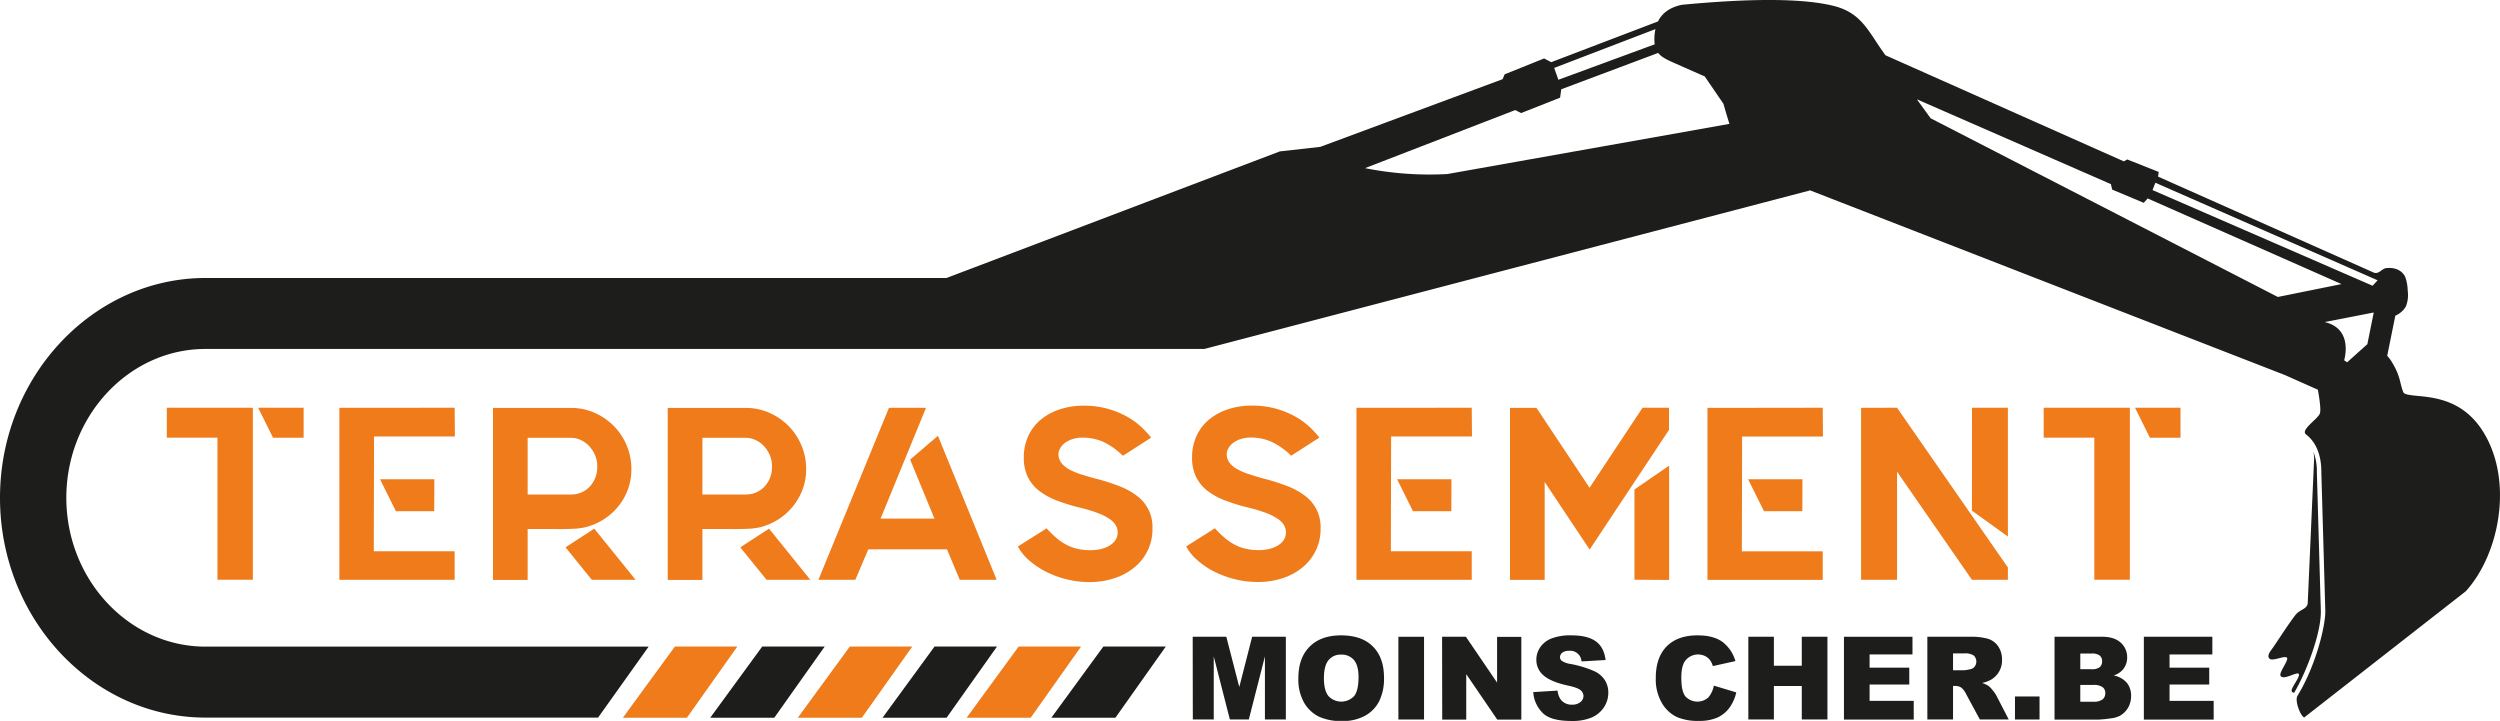 <svg xmlns="http://www.w3.org/2000/svg" viewBox="0 0 944.9 272.47"><defs><style>.cls-1,.cls-3{fill:#ef7b1a;}.cls-2,.cls-4{fill:#1d1d1b;}.cls-3,.cls-4{fill-rule:evenodd;}</style></defs><g id="Calque_2" data-name="Calque 2"><g id="Calque_1-2" data-name="Calque 1"><path class="cls-1" d="M95.57,154.11v65H82.19v-53.7H63.05V154.11Zm2,0h17.19v11.33H103.19Z"/><path class="cls-1" d="M171.84,154.11l.09,10.86H141.37l-.09,43.39h30.56v10.78H128.27v-65Zm-7.71,39.11H149.64l-6-12.08h20.53Z"/><path class="cls-1" d="M225.44,197.77a23.2,23.2,0,0,1-4.13,1.49,25.16,25.16,0,0,1-4.65.6q-2.73.13-6.78.09c-2.69,0-6.18,0-10.45,0v19.23h-13.1v-65h29.45a21.79,21.79,0,0,1,8.87,1.81,23.61,23.61,0,0,1,7.25,4.92,23.32,23.32,0,0,1,4.92,7.34,22.49,22.49,0,0,1,1.81,9A21.82,21.82,0,0,1,235,189.59,22.67,22.67,0,0,1,225.44,197.77Zm-26-10.87h16.35a9.52,9.52,0,0,0,7.06-2.93,10.69,10.69,0,0,0,2.88-7.85,10.17,10.17,0,0,0-.79-4,12,12,0,0,0-2.14-3.39,10.14,10.14,0,0,0-3.15-2.36,8.71,8.71,0,0,0-3.86-.89H199.43V186.9Zm40.78,32.24H223.68l-9.94-12.27,10.87-7.06Z"/><path class="cls-1" d="M291.49,197.77a23.2,23.2,0,0,1-4.13,1.49,25.16,25.16,0,0,1-4.65.6q-2.73.13-6.78.09t-10.45,0v19.23h-13.1v-65h29.45a21.79,21.79,0,0,1,8.87,1.81,23.61,23.61,0,0,1,7.25,4.92,23.15,23.15,0,0,1,4.92,7.34,22.5,22.5,0,0,1,1.82,9A21.89,21.89,0,0,1,301,189.59,22.7,22.7,0,0,1,291.49,197.77Zm-26-10.87h16.35a9.52,9.52,0,0,0,7.06-2.93,10.69,10.69,0,0,0,2.88-7.85,10.17,10.17,0,0,0-.79-4,11.92,11.92,0,0,0-2.13-3.39,10.3,10.3,0,0,0-3.16-2.36,8.71,8.71,0,0,0-3.86-.89H265.48V186.9Zm40.78,32.24H289.73l-9.94-12.27,10.87-7.06Z"/><path class="cls-1" d="M357.92,207.62H328.19l-4.92,11.52H309.33l26.66-65h14L332.83,196h20.35L344,173.71l10.5-9,22.2,54.44H362.75Z"/><path class="cls-1" d="M415.05,181.14a79.35,79.35,0,0,1,8.22,2.69,26.3,26.3,0,0,1,6.51,3.63,14.52,14.52,0,0,1,5.8,12.17v.28a18.37,18.37,0,0,1-1.81,8.17,18.83,18.83,0,0,1-5,6.36,23,23,0,0,1-7.52,4.09A29.64,29.64,0,0,1,411.8,220a34.93,34.93,0,0,1-9.06-1.15,36.73,36.73,0,0,1-7.85-3,31,31,0,0,1-6.18-4.29,19,19,0,0,1-4-5l10.87-6.87a42.57,42.57,0,0,0,3.53,3.48,21.33,21.33,0,0,0,3.72,2.6,17.19,17.19,0,0,0,4.27,1.63,22,22,0,0,0,5.11.55,17.62,17.62,0,0,0,3.58-.37,11.11,11.11,0,0,0,3.3-1.21,7.43,7.43,0,0,0,2.41-2.09,5.11,5.11,0,0,0,.93-3.12,5.28,5.28,0,0,0-.65-2.51,7.4,7.4,0,0,0-2.23-2.37,19.42,19.42,0,0,0-4.27-2.24,55.57,55.57,0,0,0-6.78-2.09,72.44,72.44,0,0,1-9-2.75,26,26,0,0,1-6.78-3.72,14.8,14.8,0,0,1-4.27-5.26,16.47,16.47,0,0,1-1.49-7.26,19.15,19.15,0,0,1,1.72-8.23,17.48,17.48,0,0,1,4.79-6.19,22,22,0,0,1,7.2-3.86,28.37,28.37,0,0,1,8.87-1.35,33.36,33.36,0,0,1,8.92,1.11,34.39,34.39,0,0,1,7.15,2.84,27.68,27.68,0,0,1,5.53,3.9,35.76,35.76,0,0,1,3.95,4.23l-10.69,6.87a26.47,26.47,0,0,0-7.57-5.34,18.82,18.82,0,0,0-7.48-1.53,12.55,12.55,0,0,0-4.13.6,9.71,9.71,0,0,0-2.84,1.49,6.51,6.51,0,0,0-1.71,2,4.45,4.45,0,0,0-.61,2.14,5.34,5.34,0,0,0,1,3.21,9.44,9.44,0,0,0,2.88,2.46,25.07,25.07,0,0,0,4.73,2C410.48,179.9,412.64,180.52,415.05,181.14Z"/><path class="cls-1" d="M478.59,181.14a78.77,78.77,0,0,1,8.23,2.69,26.41,26.41,0,0,1,6.5,3.63,14.57,14.57,0,0,1,5.81,12.17v.28a18.37,18.37,0,0,1-1.82,8.17,18.8,18.8,0,0,1-5,6.36,23.17,23.17,0,0,1-7.53,4.09,29.64,29.64,0,0,1-9.43,1.44,34.86,34.86,0,0,1-9-1.15,36.53,36.53,0,0,1-7.85-3,30.45,30.45,0,0,1-6.18-4.29,18.8,18.8,0,0,1-4-5l10.87-6.87a39.69,39.69,0,0,0,3.53,3.48,20.89,20.89,0,0,0,3.71,2.6,17.26,17.26,0,0,0,4.28,1.63,21.94,21.94,0,0,0,5.11.55,17.6,17.6,0,0,0,3.57-.37,11,11,0,0,0,3.3-1.21,7.47,7.47,0,0,0,2.42-2.09,5.48,5.48,0,0,0,.27-5.63,7.29,7.29,0,0,0-2.23-2.37,19.19,19.19,0,0,0-4.27-2.24,55.57,55.57,0,0,0-6.78-2.09,71.74,71.74,0,0,1-9-2.75,25.64,25.64,0,0,1-6.78-3.72,14.83,14.83,0,0,1-4.28-5.26,16.47,16.47,0,0,1-1.48-7.26,19.3,19.3,0,0,1,1.71-8.23,17.6,17.6,0,0,1,4.79-6.19,22,22,0,0,1,7.2-3.86,28.37,28.37,0,0,1,8.87-1.35,33.3,33.3,0,0,1,8.92,1.11,34.17,34.17,0,0,1,7.15,2.84,27.4,27.4,0,0,1,5.53,3.9,35.76,35.76,0,0,1,3.95,4.23l-10.68,6.87a26.5,26.5,0,0,0-7.58-5.34,18.77,18.77,0,0,0-7.47-1.53,12.61,12.61,0,0,0-4.14.6,9.52,9.52,0,0,0-2.83,1.49,6.42,6.42,0,0,0-1.72,2,4.55,4.55,0,0,0-.6,2.14,5.33,5.33,0,0,0,1,3.21,9.44,9.44,0,0,0,2.88,2.46,24.9,24.9,0,0,0,4.74,2Q475,180.21,478.59,181.14Z"/><path class="cls-1" d="M556.26,154.11l.09,10.86H525.79l-.1,43.39h30.57v10.78H512.69v-65Zm-7.71,39.11h-14.5l-6-12.08h20.53Z"/><path class="cls-1" d="M620.82,154.11h10v8.36l-30,45.24-17-25.55v37h-13.1v-65h10l20.07,30.19Zm-3.06,65V185l13.1-9v43.2Z"/><path class="cls-1" d="M688.92,154.11,689,165H658.45l-.1,43.39h30.57v10.78H645.35v-65Zm-7.71,39.11H666.72l-6-12.08h20.53Z"/><path class="cls-1" d="M717,154.11l41.9,60.38v4.65H745.31L717,178.26v40.88H703.41v-65Zm28.34,0h13.56v48.68L745.31,193Z"/><path class="cls-1" d="M805,154.11v65H791.57v-53.7H772.43V154.11Zm1.95,0h17.19v11.33H812.57Z"/><path class="cls-2" d="M450.79,240.67H463.5l4.9,19,4.86-19H486v31.27h-7.91V248.09L472,271.94h-7.16l-6.09-23.85v23.85h-7.91Z"/><path class="cls-2" d="M490.73,256.33q0-7.66,4.27-11.93t11.88-4.26q7.8,0,12,4.19t4.22,11.74a19.39,19.39,0,0,1-1.84,9,13.13,13.13,0,0,1-5.34,5.46,17.59,17.59,0,0,1-8.69,2,20,20,0,0,1-8.75-1.68,13.16,13.16,0,0,1-5.62-5.34A17.64,17.64,0,0,1,490.73,256.33Zm9.66,0c0,3.16.59,5.42,1.76,6.8a6.66,6.66,0,0,0,9.61,0q1.71-2,1.71-7.27c0-2.94-.6-5.09-1.78-6.45a6.09,6.09,0,0,0-4.83-2,5.88,5.88,0,0,0-4.7,2.07Q500.39,251.59,500.39,256.37Z"/><path class="cls-2" d="M528.54,240.67h9.69v31.27h-9.69Z"/><path class="cls-2" d="M545.05,240.67h9L565.84,258v-17.3H575v31.27h-9.11l-11.71-17.17v17.17h-9.08Z"/><path class="cls-2" d="M579.51,261.59l9.19-.57a6.93,6.93,0,0,0,1.22,3.41,5.08,5.08,0,0,0,4.26,1.9,4.72,4.72,0,0,0,3.19-1,2.91,2.91,0,0,0,1.12-2.25,2.85,2.85,0,0,0-1.07-2.18q-1.06-1-4.94-1.81-6.36-1.42-9.07-3.8a7.63,7.63,0,0,1-2.73-6,8.23,8.23,0,0,1,1.4-4.56,9.26,9.26,0,0,1,4.2-3.37,19.77,19.77,0,0,1,7.69-1.22q6,0,9.14,2.23c2.09,1.48,3.34,3.85,3.74,7.09l-9.11.53a4.25,4.25,0,0,0-4.73-4,3.92,3.92,0,0,0-2.54.71,2.19,2.19,0,0,0-.85,1.74,1.74,1.74,0,0,0,.7,1.35,8.09,8.09,0,0,0,3.24,1.15,40.64,40.64,0,0,1,9.08,2.76,9.51,9.51,0,0,1,4,3.47,8.79,8.79,0,0,1,1.24,4.62,9.9,9.9,0,0,1-1.66,5.55,10.47,10.47,0,0,1-4.65,3.85,18.87,18.87,0,0,1-7.53,1.31c-5.31,0-9-1-11-3.07A12.11,12.11,0,0,1,579.51,261.59Z"/><path class="cls-2" d="M647.77,259.14l8.47,2.56a15.69,15.69,0,0,1-2.69,5.95,11.78,11.78,0,0,1-4.55,3.61,17.07,17.07,0,0,1-6.92,1.21,20,20,0,0,1-8.33-1.48,13.14,13.14,0,0,1-5.58-5.21,17.71,17.71,0,0,1-2.35-9.55q0-7.76,4.13-11.93t11.68-4.16c3.94,0,7,.79,9.29,2.39a14,14,0,0,1,5,7.33l-8.53,1.9a7.28,7.28,0,0,0-.94-2.09,5.46,5.46,0,0,0-2-1.7,6.1,6.1,0,0,0-7.66,2q-1.32,2-1.32,6.16c0,3.46.52,5.84,1.58,7.12a6.21,6.21,0,0,0,8.62.37A9.61,9.61,0,0,0,647.77,259.14Z"/><path class="cls-2" d="M660.8,240.67h9.66v10.94H681V240.67h9.7v31.27H681V259.29H670.46v12.65H660.8Z"/><path class="cls-2" d="M696.94,240.67h25.9v6.68H706.63v5h15v6.37h-15v6.17h16.68v7.08H696.94Z"/><path class="cls-2" d="M728.46,271.94V240.67h16.11a23.43,23.43,0,0,1,6.84.77,7.28,7.28,0,0,1,3.82,2.85,8.58,8.58,0,0,1,1.45,5.06,8.36,8.36,0,0,1-4.16,7.55,11.81,11.81,0,0,1-3.39,1.24,9.66,9.66,0,0,1,2.51,1.15,10,10,0,0,1,1.55,1.65,12.54,12.54,0,0,1,1.35,1.94l4.68,9.06H748.3l-5.16-9.56a7.48,7.48,0,0,0-1.75-2.41,4.09,4.09,0,0,0-2.37-.72h-.85v12.69Zm9.71-18.6h4.07a14.21,14.21,0,0,0,2.56-.43,2.52,2.52,0,0,0,1.57-1,3.17,3.17,0,0,0-.35-4.14,5.84,5.84,0,0,0-3.61-.81h-4.24Z"/><path class="cls-2" d="M761.58,263.24h9.28v8.7h-9.28Z"/><path class="cls-2" d="M776.53,240.67h18.08c3,0,5.33.75,6.95,2.24a7.26,7.26,0,0,1,2.42,5.55,7,7,0,0,1-1.73,4.75,7.7,7.7,0,0,1-3.37,2.09,8.72,8.72,0,0,1,5,2.79,7.62,7.62,0,0,1,1.59,5,8.61,8.61,0,0,1-1.13,4.38,8.45,8.45,0,0,1-3.1,3.07,10.11,10.11,0,0,1-3.66,1,41.16,41.16,0,0,1-4.33.43H776.53Zm9.74,12.26h4.21a4.82,4.82,0,0,0,3.14-.77,2.84,2.84,0,0,0,.89-2.25,2.69,2.69,0,0,0-.89-2.14,4.77,4.77,0,0,0-3.08-.76h-4.27Zm0,12.29h4.93a5.42,5.42,0,0,0,3.52-.89,3,3,0,0,0,1-2.37,2.73,2.73,0,0,0-1-2.23,5.66,5.66,0,0,0-3.55-.85h-4.91Z"/><path class="cls-2" d="M810.29,240.67h25.89v6.68H820v5h15v6.37H820v6.17h16.68v7.08H810.29Z"/><polygon class="cls-3" points="389.56 271.27 408.61 244.36 385.01 244.36 365.35 271.27 389.56 271.27 389.56 271.27"/><polygon class="cls-4" points="417.03 244.36 397.37 271.27 421.58 271.27 440.63 244.36 417.03 244.36 417.03 244.36"/><polygon class="cls-3" points="255.08 244.36 235.42 271.27 259.63 271.27 278.68 244.36 255.08 244.36 255.08 244.36"/><polygon class="cls-4" points="288.1 244.36 268.44 271.27 292.65 271.27 311.71 244.36 288.1 244.36 288.1 244.36"/><polygon class="cls-4" points="357.77 271.27 376.83 244.36 353.22 244.36 333.56 271.27 357.77 271.27 357.77 271.27"/><polygon class="cls-3" points="325.75 271.27 344.81 244.36 321.2 244.36 301.54 271.27 325.75 271.27 325.75 271.27"/><path class="cls-4" d="M875.68,178.45a20.6,20.6,0,0,0-1.31-7.73,13,13,0,0,1,.26,3l-2.4,54.21c-.09,1.92-2.27,2.37-3.75,3.61a7,7,0,0,0-1.06,1.1c-3,4-5.23,7.59-8.19,11.93-.88,1.29-2.51,3-1.57,4.25,1.07,1.44,5.8-1.25,6.73-.21.79.89-3.3,5.76-2.38,6.92,1.26,1.61,6-1.68,6.79-.86.9,1-3.41,5.78-2.56,6.74a1.34,1.34,0,0,0,.85.43c4.47-7.46,10.33-22.69,10.09-31Z"/><path class="cls-4" d="M938.9,163.78c-9.88-16.59-26.15-12.93-30.09-15.07a.92.92,0,0,1-.45-.49c-1.41-3.37-.92-5.82-4.37-11.45a14.78,14.78,0,0,0-1.72-2.3l3.07-15.16a8.35,8.35,0,0,0,4-3.51,11.59,11.59,0,0,0,.68-5.87,16.23,16.23,0,0,0-1-5.4c-.92-1.84-3.29-3.71-7.32-3.16-1.39.19-2.66,2.41-4.53,1.65l-81.5-36.26.23-1.78L804,60.26l-1.26.74L712.63,20.89c-6.52-8.9-8.8-16-19.71-18.69C681.49-.61,662.31-.72,635.6,1.82c-4.52,1-7.4,3.14-8.94,6.28L586.3,23.5l-2.69-1.41-14.91,6-.78,1.84L499,55.51l-15.27,1.71-126,47.85H77.67C35,105.07,0,142.45,0,188.15s34.94,83.07,77.67,83.07H226.05l19.11-26.82H77.66c-28.91,0-52.59-25.31-52.59-56.25s23.67-56.26,52.59-56.26H455.19L684,72l0-.1,179.57,69.84,12.5,5.56c.34,2,1.23,7.06.8,8.82-.52,2.12-7.58,6.3-5.27,8.09,3.9,3,5.8,8,5.77,14.23l1.5,52.31c.16,5.43-3.48,20.77-10.53,32.26-1.06,1.73,1,7.41,2.54,8.18l61.08-47.71C944.53,209.68,950,182.38,938.9,163.78ZM625.69,11a18.7,18.7,0,0,0-.4,4.08,12.05,12.05,0,0,0,.13,1.67L589,30.15l-1.58-4.48ZM547.05,65.78a124.1,124.1,0,0,1-31.13-2.23L572.7,41.6l2.22,1.13,14.73-5.81.44-3.18L626.73,20c1.32,1.7,3.52,2.68,6.51,4l11.09,4.9,7.06,10.33c.76,2.64,1.49,5.18,2.27,7.59Zm313.88,46.46L729.71,44.71l-5.21-7.18L797.84,69.6l.48,2.06,11.93,5L811.72,75,885,107.37Zm33.82,17.92-.07,0-7.57,6.78-1.12-.78s3.71-11.85-7.36-14.43l18.55-3.62Zm2-22.16L813.57,71.84l1.07-2.77,84,36.87Z"/></g></g></svg>